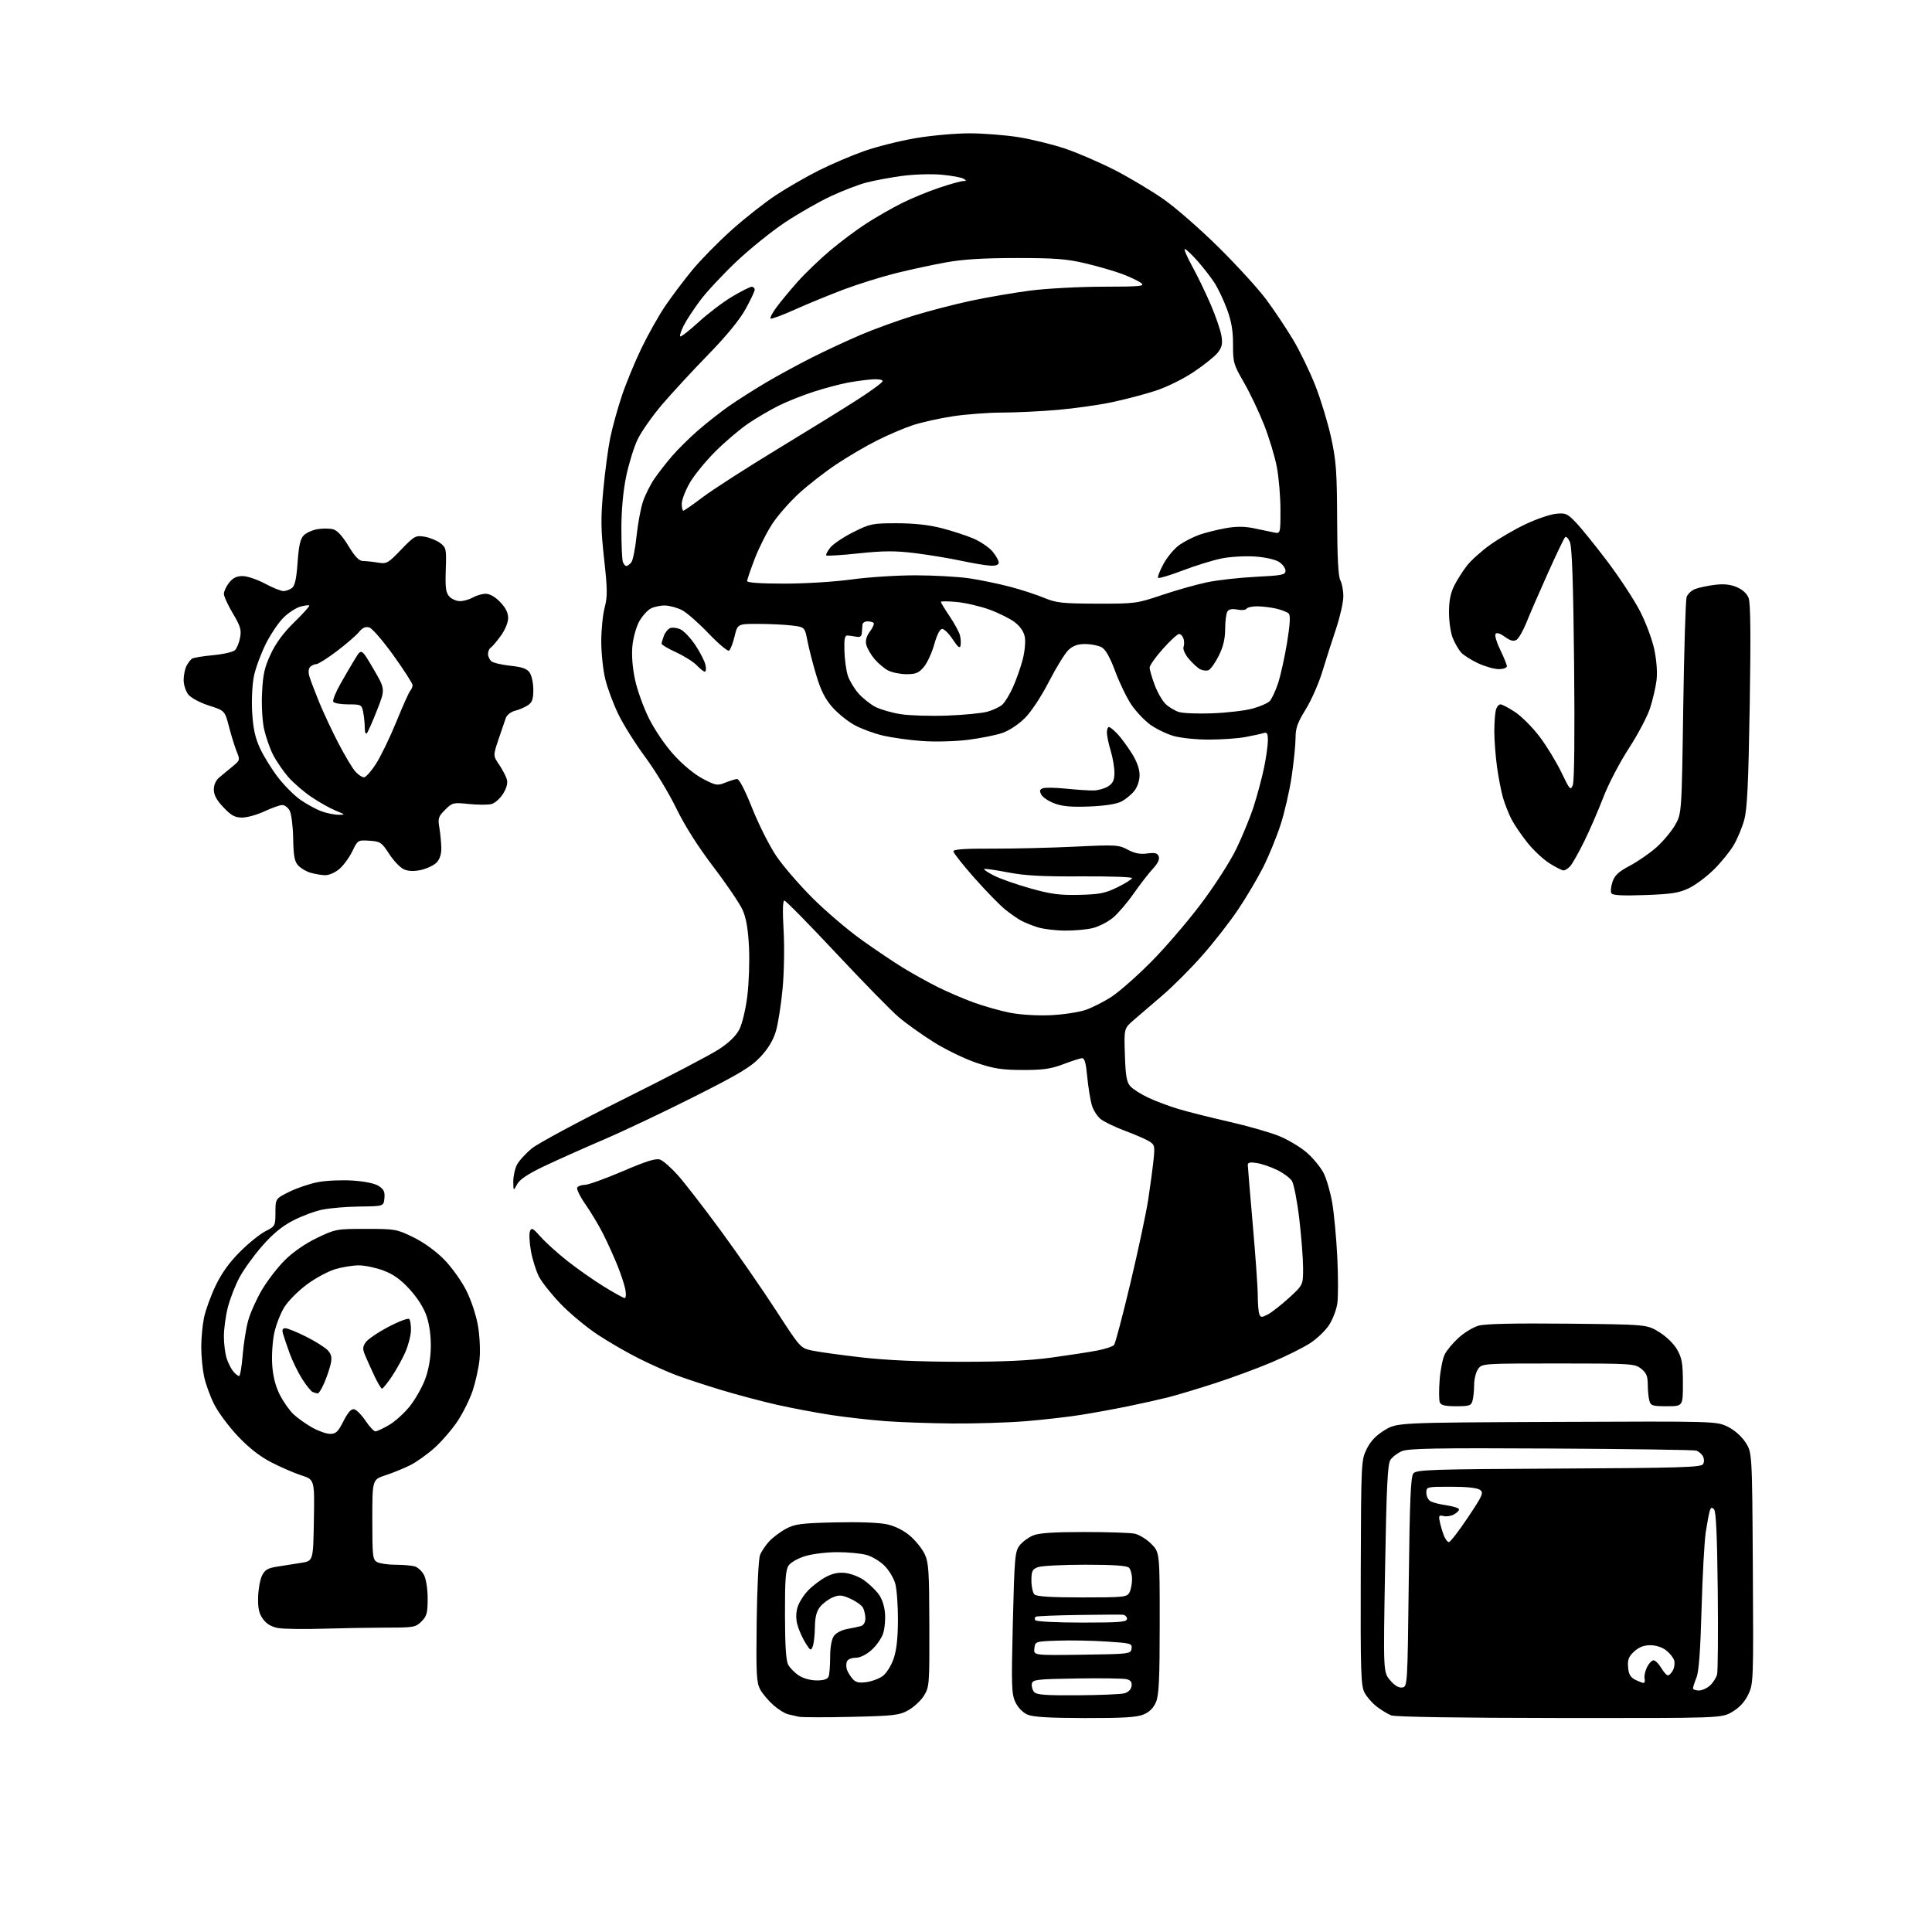 <?xml version="1.0" encoding="UTF-8" standalone="no"?>
<svg 
  version="1.1" 
  xmlns="http://www.w3.org/2000/svg" 
  xmlns:xlink="http://www.w3.org/1999/xlink" 
  xmlns:svg="http://www.w3.org/2000/svg"
  xmlns:rdf="http://www.w3.org/1999/02/22-rdf-syntax-ns#"
  xmlns:cc="http://creativecommons.org/ns#"
  xmlns:dc="http://purl.org/dc/elements/1.1/"
  viewBox="0 0 768 768"
  width="768"
  height="768"
>
<style>svg {background-color: white; }</style>"
<path stroke="none" fill="black" fill-rule="evenodd" d="M338.33,682.48C327.97,682.72 318.60,682.70 317.50,682.42C316.40,682.15 314.50,681.71 313.27,681.45C312.04,681.19 309.43,679.56 307.47,677.84C305.50,676.11 303.13,673.31 302.20,671.60C300.71,668.88 300.54,665.57 300.79,644.70C300.95,631.61 301.54,619.69 302.11,618.20C302.67,616.72 304.34,614.22 305.81,612.66C307.29,611.10 310.30,608.85 312.50,607.68C315.98,605.81 318.50,605.49 332.00,605.17C341.36,604.95 349.53,605.25 352.62,605.94C355.84,606.66 359.22,608.35 361.74,610.51C363.94,612.39 366.56,615.64 367.55,617.72C369.15,621.04 369.38,624.48 369.43,646.00C369.50,669.57 369.42,670.63 367.30,674.04C366.09,675.98 363.31,678.58 361.13,679.81C357.51,681.84 355.49,682.08 338.33,682.48zM431.28,682.96C417.01,682.93 410.64,682.55 408.42,681.58C406.59,680.78 404.65,678.79 403.64,676.65C402.10,673.41 402.00,670.27 402.62,644.96C403.27,618.93 403.47,616.68 405.33,614.31C406.43,612.91 408.82,611.14 410.64,610.38C413.00,609.39 418.74,609.00 430.84,609.00C440.14,609.00 449.21,609.29 450.99,609.65C452.77,610.00 455.75,611.82 457.61,613.68C461.00,617.07 461.00,617.07 461.00,645.07C461.00,667.39 460.70,673.77 459.54,676.57C458.54,678.95 456.95,680.54 454.57,681.54C451.88,682.66 446.46,682.99 431.28,682.96zM619.91,682.94C580.08,682.90 554.56,682.50 553.03,681.89C551.67,681.35 549.08,679.78 547.28,678.40C545.47,677.02 543.28,674.50 542.39,672.79C540.98,670.06 540.80,664.26 540.92,625.09C541.06,581.19 541.10,580.43 543.28,576.01C544.84,572.85 546.97,570.61 550.42,568.51C555.34,565.50 555.34,565.50 618.81,565.23C681.92,564.96 682.30,564.97 686.71,567.10C689.39,568.40 692.19,570.84 693.82,573.30C696.50,577.35 696.50,577.35 696.78,623.30C697.05,668.40 697.02,669.33 694.93,673.64C693.51,676.59 691.41,678.84 688.57,680.51C684.32,683.00 684.32,683.00 619.91,682.94zM428.37,673.90C437.24,673.85 445.62,673.49 447.00,673.11C448.52,672.69 449.62,671.56 449.81,670.24C450.04,668.67 449.50,667.91 447.81,667.50C446.54,667.19 437.63,667.06 428.01,667.22C412.10,667.47 410.49,667.66 410.18,669.30C409.99,670.29 410.38,671.75 411.04,672.55C412.01,673.72 415.40,673.98 428.37,673.90zM675.31,672.00C676.58,672.00 678.60,671.09 679.80,669.97C681.00,668.86 682.24,666.89 682.57,665.60C682.89,664.30 683.01,649.26 682.83,632.17C682.60,610.47 682.15,600.75 681.35,599.95C680.48,599.08 680.06,599.25 679.64,600.65C679.33,601.67 678.62,605.42 678.07,609.00C677.52,612.58 676.77,626.30 676.40,639.50C675.94,656.15 675.32,664.53 674.37,666.87C673.62,668.73 673.00,670.64 673.00,671.12C673.00,671.60 674.04,672.00 675.31,672.00zM557.38,670.80C559.49,670.50 559.50,670.32 560.00,628.90C560.39,596.08 560.78,586.96 561.85,585.68C563.05,584.23 569.04,584.03 619.63,583.78C667.58,583.54 676.21,583.28 676.97,582.05C677.50,581.20 677.48,579.90 676.93,578.87C676.42,577.92 675.21,576.91 674.25,576.63C673.29,576.35 647.30,575.98 616.50,575.81C571.17,575.56 559.89,575.76 557.30,576.85C555.54,577.59 553.47,579.17 552.70,580.35C551.59,582.05 551.15,591.02 550.59,623.60C549.87,664.69 549.87,664.69 552.57,667.90C554.34,670.00 555.99,671.00 557.38,670.80zM344.41,668.67C346.56,668.38 349.49,667.29 350.91,666.24C352.34,665.19 354.27,662.13 355.21,659.42C356.38,656.04 356.92,651.22 356.95,644.00C356.97,638.23 356.49,631.72 355.89,629.55C355.29,627.37 353.36,624.16 351.60,622.40C349.84,620.64 346.63,618.71 344.45,618.11C342.28,617.51 337.09,617.01 332.93,617.01C328.77,617.00 323.05,617.69 320.22,618.53C317.35,619.38 314.39,621.03 313.54,622.25C312.29,624.03 312.01,627.78 312.04,641.97C312.06,654.30 312.45,660.19 313.35,661.81C314.06,663.08 315.95,664.99 317.57,666.05C319.27,667.18 322.24,667.99 324.64,667.99C327.50,668.00 328.97,667.51 329.39,666.42C329.73,665.55 330.00,662.05 330.00,658.64C330.00,654.80 330.56,651.65 331.48,650.34C332.31,649.15 334.59,647.94 336.73,647.56C338.80,647.19 341.29,646.66 342.25,646.38C343.31,646.07 344.00,644.88 344.00,643.37C344.00,641.99 343.58,640.08 343.06,639.11C342.54,638.15 340.31,636.54 338.10,635.54C334.65,633.99 333.63,633.91 331.00,635.00C329.31,635.70 327.05,637.40 325.97,638.77C324.57,640.55 323.98,642.90 323.93,646.88C323.89,649.97 323.51,653.40 323.07,654.50C322.36,656.33 322.10,656.20 320.13,653.00C318.95,651.08 317.54,647.90 317.00,645.94C316.37,643.65 316.37,641.20 317.00,639.01C317.53,637.15 319.44,634.10 321.23,632.23C323.03,630.36 326.27,627.92 328.42,626.80C331.19,625.38 333.49,624.94 336.23,625.30C338.37,625.59 341.56,626.83 343.31,628.05C345.07,629.27 347.58,631.60 348.91,633.23C350.44,635.12 351.48,637.93 351.77,640.98C352.03,643.61 351.70,647.37 351.05,649.33C350.41,651.30 348.31,654.27 346.40,655.95C344.26,657.83 341.83,659.00 340.07,659.00C338.45,659.00 336.96,659.65 336.64,660.50C336.32,661.33 336.34,662.79 336.68,663.75C337.02,664.71 338.02,666.33 338.90,667.35C340.12,668.77 341.39,669.08 344.41,668.67zM653.32,668.99C653.78,668.99 653.97,668.21 653.75,667.25C653.53,666.29 653.96,664.26 654.70,662.75C655.44,661.24 656.62,660.00 657.31,660.00C658.00,660.00 659.37,661.35 660.34,663.00C661.32,664.65 662.52,666.00 663.02,666.00C663.52,666.00 664.42,665.08 665.02,663.96C665.62,662.84 665.83,661.05 665.50,659.99C665.16,658.92 663.72,657.14 662.31,656.03C660.77,654.82 658.23,654.00 656.01,654.00C653.43,654.00 651.47,654.77 649.59,656.51C647.41,658.52 646.94,659.75 647.19,662.73C647.42,665.53 648.12,666.77 650.00,667.71C651.38,668.40 652.87,668.98 653.32,668.99zM430.18,657.77C449.09,657.51 449.51,657.45 449.81,655.35C450.10,653.31 449.61,653.17 439.81,652.53C434.14,652.16 425.45,652.00 420.50,652.18C411.50,652.50 411.50,652.50 411.18,655.27C410.86,658.04 410.86,658.04 430.18,657.77zM128.50,647.43C120.80,647.67 112.75,647.55 110.60,647.18C107.97,646.72 106.01,645.58 104.60,643.67C103.00,641.51 102.52,639.48 102.60,635.11C102.66,631.96 103.34,628.06 104.11,626.44C105.27,624.02 106.34,623.37 110.26,622.75C112.87,622.34 117.14,621.66 119.75,621.25C124.50,620.50 124.50,620.50 124.77,604.34C125.05,588.18 125.05,588.18 119.77,586.47C116.87,585.52 111.47,583.18 107.76,581.26C103.25,578.92 98.87,575.48 94.52,570.87C90.95,567.08 86.72,561.40 85.14,558.24C83.55,555.08 81.74,550.12 81.13,547.20C80.51,544.29 80.00,539.02 80.00,535.50C80.00,531.98 80.49,526.71 81.10,523.80C81.70,520.88 83.75,515.21 85.66,511.19C88.03,506.21 91.10,501.91 95.32,497.68C98.72,494.27 103.30,490.57 105.49,489.45C109.40,487.45 109.48,487.31 109.49,481.96C109.50,476.50 109.50,476.50 115.00,473.76C118.03,472.25 123.20,470.51 126.50,469.89C129.80,469.28 136.00,469.01 140.28,469.30C145.06,469.62 149.04,470.45 150.59,471.47C152.57,472.77 153.05,473.81 152.81,476.31C152.50,479.50 152.50,479.50 143.00,479.61C137.78,479.67 131.02,480.24 127.99,480.88C124.97,481.52 119.71,483.49 116.32,485.27C112.05,487.50 108.28,490.63 104.14,495.39C100.84,499.17 96.79,504.80 95.15,507.89C93.51,510.97 91.46,516.26 90.58,519.64C89.71,523.02 89.00,528.24 89.00,531.25C89.00,534.25 89.51,538.23 90.14,540.10C90.77,541.97 91.96,544.29 92.80,545.25C93.63,546.21 94.64,547.00 95.05,547.00C95.46,547.00 96.09,543.29 96.46,538.75C96.83,534.21 97.81,528.02 98.64,525.00C99.47,521.98 101.92,516.47 104.10,512.78C106.28,509.08 110.41,503.73 113.28,500.88C116.50,497.69 121.38,494.32 126.00,492.10C133.33,488.58 133.77,488.50 145.50,488.50C157.07,488.50 157.75,488.62 164.30,491.83C168.46,493.86 173.22,497.30 176.53,500.66C179.55,503.73 183.45,509.18 185.37,513.01C187.34,516.95 189.32,522.95 190.02,527.12C190.71,531.18 190.97,537.05 190.62,540.44C190.27,543.77 189.05,549.32 187.91,552.77C186.76,556.21 184.04,561.70 181.86,564.97C179.68,568.24 175.58,572.99 172.74,575.54C169.91,578.09 165.54,581.20 163.05,582.45C160.55,583.70 156.14,585.50 153.25,586.44C148.00,588.16 148.00,588.16 148.00,604.05C148.00,618.73 148.15,620.01 149.93,620.96C151.00,621.53 154.26,622.01 157.18,622.01C160.11,622.02 163.53,622.30 164.79,622.64C166.05,622.98 167.74,624.52 168.54,626.08C169.39,627.72 170.00,631.67 170.00,635.50C170.00,641.16 169.66,642.44 167.55,644.55C165.23,646.86 164.45,647.00 153.80,647.00C147.58,647.01 136.20,647.20 128.50,647.43zM430.06,645.00C445.34,645.00 448.00,644.78 448.00,643.50C448.00,642.67 447.21,641.94 446.25,641.87C445.29,641.80 437.30,641.85 428.50,641.98C419.70,642.11 412.16,642.42 411.73,642.67C411.31,642.93 411.23,643.56 411.54,644.07C411.86,644.59 420.06,645.00 430.06,645.00zM430.16,635.00C446.70,635.00 448.00,634.87 448.96,633.07C449.53,632.00 450.00,629.62 450.00,627.77C450.00,625.91 449.46,623.86 448.80,623.20C447.97,622.37 442.66,622.00 431.37,622.00C422.44,622.00 413.98,622.44 412.57,622.98C410.36,623.81 410.00,624.55 410.00,628.28C410.00,630.65 410.54,633.14 411.20,633.80C412.04,634.64 417.68,635.00 430.16,635.00zM575.96,613.00C576.52,613.00 579.91,608.61 583.49,603.25C589.41,594.41 589.86,593.38 588.32,592.25C587.23,591.45 583.08,591.00 576.81,591.00C567.05,591.00 567.00,591.01 567.00,593.46C567.00,594.82 567.79,596.34 568.75,596.84C569.71,597.34 572.64,598.05 575.25,598.43C577.86,598.81 580.00,599.53 580.00,600.03C580.00,600.52 579.05,601.44 577.90,602.05C576.74,602.67 574.89,602.94 573.79,602.65C572.06,602.20 571.85,602.50 572.32,604.81C572.61,606.29 573.33,608.74 573.90,610.25C574.48,611.76 575.40,613.00 575.96,613.00zM131.23,569.99C133.52,570.00 134.39,569.17 136.53,564.94C138.30,561.45 139.62,559.97 140.77,560.19C141.68,560.37 143.72,562.42 145.28,564.76C146.85,567.09 148.63,569.00 149.23,569.00C149.83,569.00 152.28,567.85 154.68,566.45C157.08,565.04 160.80,561.67 162.95,558.95C165.10,556.23 167.82,551.43 169.00,548.28C170.36,544.62 171.18,540.01 171.25,535.53C171.33,531.17 170.70,526.50 169.60,523.24C168.49,519.92 165.99,515.97 162.86,512.54C159.27,508.61 156.38,506.54 152.41,505.05C149.39,503.92 145.00,503.00 142.64,503.00C140.29,503.00 136.07,503.68 133.28,504.51C130.48,505.34 125.43,508.05 122.06,510.54C118.68,513.02 114.65,517.05 113.10,519.50C111.55,521.94 109.71,526.65 109.01,529.96C108.30,533.28 107.95,539.02 108.22,542.74C108.54,547.26 109.55,551.16 111.26,554.50C112.66,557.25 115.09,560.71 116.66,562.18C118.22,563.65 121.53,566.01 124.00,567.42C126.47,568.82 129.73,569.98 131.23,569.99zM378.60,565.86C369.75,565.78 357.77,565.36 352.00,564.93C346.23,564.50 336.60,563.42 330.61,562.52C324.62,561.61 314.86,559.78 308.92,558.44C302.97,557.10 292.94,554.43 286.62,552.52C280.31,550.60 272.30,547.96 268.82,546.66C265.34,545.35 258.68,542.37 254.00,540.03C249.32,537.70 241.90,533.40 237.50,530.49C233.10,527.58 226.53,522.11 222.90,518.35C219.27,514.58 215.36,509.68 214.23,507.45C213.09,505.22 211.66,500.66 211.06,497.33C210.46,493.99 210.27,490.45 210.66,489.45C211.26,487.88 211.82,488.17 214.93,491.66C216.89,493.88 221.65,498.18 225.50,501.22C229.35,504.26 235.86,508.83 239.97,511.38C244.08,513.92 247.85,516.00 248.34,516.00C248.82,516.00 248.94,514.48 248.59,512.61C248.24,510.75 246.79,506.37 245.38,502.88C243.96,499.40 241.44,493.83 239.77,490.52C238.11,487.21 234.96,481.94 232.77,478.82C230.59,475.69 229.10,472.65 229.46,472.07C229.82,471.48 231.19,471.00 232.49,471.00C233.80,471.00 240.58,468.56 247.56,465.57C257.18,461.46 260.78,460.35 262.45,460.98C263.66,461.44 266.78,464.19 269.39,467.09C271.99,469.98 279.63,479.85 286.36,489.00C293.08,498.16 302.99,512.45 308.38,520.76C318.15,535.84 318.17,535.87 322.84,536.87C325.41,537.42 334.26,538.65 342.51,539.59C352.49,540.73 365.52,541.31 381.50,541.33C398.69,541.35 409.05,540.88 418.00,539.66C424.88,538.72 433.08,537.46 436.23,536.85C439.39,536.24 442.37,535.24 442.87,534.62C443.37,534.01 446.29,522.92 449.37,510.00C452.44,497.07 455.61,482.23 456.41,477.00C457.21,471.77 458.16,464.72 458.52,461.33C459.13,455.59 459.01,455.06 456.84,453.70C455.55,452.90 451.26,451.03 447.30,449.55C443.33,448.07 438.96,445.97 437.57,444.88C436.18,443.79 434.57,441.23 433.98,439.20C433.40,437.16 432.59,432.12 432.19,428.00C431.64,422.24 431.13,420.54 429.99,420.66C429.17,420.75 425.80,421.85 422.50,423.10C417.69,424.91 414.51,425.36 406.50,425.33C398.22,425.31 395.06,424.82 388.13,422.48C383.52,420.92 375.88,417.22 371.14,414.25C366.40,411.27 360.12,406.78 357.18,404.27C354.24,401.76 343.05,390.32 332.31,378.85C321.58,367.38 312.35,358.00 311.80,358.00C311.16,358.00 311.05,362.16 311.49,369.75C311.87,376.38 311.70,386.53 311.09,393.05C310.49,399.41 309.30,407.00 308.43,409.93C307.36,413.51 305.37,416.83 302.32,420.09C298.56,424.11 294.07,426.82 276.14,435.86C264.24,441.87 247.97,449.58 240.00,453.00C232.03,456.41 221.35,461.19 216.28,463.60C209.83,466.68 206.61,468.83 205.57,470.75C204.08,473.50 204.08,473.50 204.04,469.70C204.02,467.61 204.67,464.61 205.48,463.03C206.30,461.45 208.98,458.51 211.43,456.50C213.89,454.49 230.20,445.73 247.70,437.02C265.19,428.32 282.29,419.38 285.70,417.15C289.87,414.43 292.57,411.81 293.92,409.16C295.06,406.93 296.43,401.14 297.08,395.85C297.72,390.71 298.01,381.96 297.73,376.41C297.38,369.37 296.62,364.94 295.23,361.79C294.13,359.30 288.92,351.60 283.65,344.68C277.44,336.51 272.23,328.30 268.82,321.29C265.94,315.36 260.40,306.23 256.53,301.00C252.65,295.77 247.84,288.12 245.84,284.00C243.83,279.88 241.47,273.55 240.60,269.94C239.72,266.33 239.01,259.58 239.01,254.94C239.02,250.30 239.63,244.23 240.37,241.46C241.51,237.17 241.48,234.32 240.15,222.27C238.83,210.29 238.78,206.08 239.81,194.81C240.49,187.49 241.74,178.12 242.59,174.00C243.44,169.88 245.49,162.45 247.14,157.50C248.78,152.55 252.32,143.97 254.99,138.42C257.67,132.88 261.98,125.22 264.58,121.42C267.18,117.61 272.00,111.23 275.29,107.24C278.59,103.25 285.59,96.13 290.85,91.42C296.11,86.71 304.03,80.47 308.46,77.56C312.88,74.65 320.55,70.23 325.50,67.75C330.45,65.26 338.55,61.80 343.50,60.06C348.45,58.31 357.60,56.01 363.85,54.94C370.09,53.87 379.77,53.00 385.35,53.00C390.93,53.01 399.76,53.70 404.97,54.54C410.18,55.39 418.45,57.42 423.35,59.06C428.24,60.70 437.13,64.54 443.10,67.59C449.06,70.65 457.89,75.92 462.72,79.32C467.55,82.72 477.40,91.35 484.61,98.50C491.83,105.65 500.27,114.91 503.36,119.08C506.46,123.25 511.23,130.39 513.96,134.93C516.69,139.47 520.71,147.76 522.89,153.35C525.08,158.93 527.89,168.22 529.15,174.00C531.14,183.08 531.46,187.48 531.53,206.50C531.58,221.55 531.99,229.19 532.80,230.68C533.46,231.89 534.00,234.76 534.00,237.07C534.00,239.37 532.70,245.14 531.12,249.88C529.53,254.62 527.07,262.32 525.64,267.00C524.22,271.68 521.24,278.43 519.03,282.00C515.77,287.26 515.00,289.43 515.00,293.37C515.00,296.05 514.30,302.94 513.45,308.69C512.60,314.43 510.60,323.10 509.01,327.96C507.43,332.82 504.34,340.35 502.15,344.70C499.96,349.05 495.47,356.63 492.17,361.55C488.87,366.47 482.42,374.75 477.83,379.93C473.25,385.12 466.12,392.25 462.00,395.76C457.88,399.28 452.77,403.65 450.66,405.49C446.81,408.83 446.81,408.83 447.16,419.31C447.43,427.76 447.86,430.19 449.34,431.82C450.35,432.94 453.53,434.97 456.42,436.33C459.30,437.70 464.78,439.74 468.58,440.88C472.39,442.01 481.39,444.27 488.59,445.91C495.78,447.54 504.65,450.07 508.30,451.53C511.94,452.99 516.99,456.00 519.51,458.21C522.02,460.43 525.02,464.07 526.15,466.30C527.29,468.54 528.83,473.80 529.56,478.01C530.29,482.21 531.21,491.95 531.59,499.65C531.97,507.35 531.97,515.69 531.60,518.19C531.23,520.68 529.76,524.52 528.33,526.71C526.91,528.90 523.55,532.13 520.86,533.89C518.18,535.65 511.37,539.05 505.74,541.44C500.11,543.84 489.88,547.62 483.00,549.85C476.12,552.08 467.73,554.60 464.34,555.46C460.95,556.31 453.91,557.89 448.68,558.96C443.46,560.04 434.99,561.59 429.85,562.41C424.71,563.24 414.70,564.38 407.60,564.96C400.51,565.53 387.46,565.93 378.60,565.86zM578.85,559.00C574.38,559.00 572.79,558.61 572.33,557.42C572.00,556.55 571.97,552.55 572.28,548.54C572.58,544.52 573.51,539.91 574.35,538.29C575.19,536.67 577.67,533.72 579.87,531.73C582.07,529.74 585.59,527.61 587.69,526.99C590.27,526.23 601.69,525.97 623.08,526.18C654.66,526.50 654.66,526.50 659.57,529.54C662.45,531.32 665.40,534.21 666.72,536.54C668.60,539.85 668.97,542.03 668.98,549.75C669.00,559.00 669.00,559.00 662.62,559.00C656.84,559.00 656.18,558.79 655.63,556.75C655.30,555.51 655.02,552.62 655.01,550.32C655.00,547.01 654.45,545.72 652.37,544.07C649.83,542.08 648.57,542.00 619.42,542.00C589.24,542.00 589.11,542.01 587.56,544.22C586.70,545.44 585.99,548.26 585.99,550.47C585.98,552.69 585.70,555.51 585.37,556.75C584.83,558.76 584.14,559.00 578.85,559.00zM126.29,553.92C125.85,553.88 124.97,553.62 124.31,553.36C123.66,553.09 121.78,550.77 120.13,548.19C118.49,545.61 116.25,541.02 115.15,538.00C114.06,534.98 112.88,531.49 112.52,530.25C112.04,528.59 112.28,528.00 113.46,528.00C114.33,528.00 118.08,529.53 121.77,531.39C125.47,533.25 129.33,535.70 130.34,536.82C131.75,538.38 132.02,539.65 131.47,542.14C131.07,543.95 129.92,547.35 128.91,549.71C127.90,552.07 126.72,553.96 126.29,553.92zM151.86,552.00C151.51,552.00 150.21,549.86 148.97,547.25C147.73,544.64 146.09,540.99 145.31,539.16C144.09,536.27 144.09,535.51 145.31,533.66C146.09,532.47 150.13,529.70 154.29,527.51C158.45,525.31 162.21,523.88 162.66,524.32C163.10,524.77 163.42,526.81 163.36,528.87C163.31,530.93 162.29,534.83 161.10,537.55C159.90,540.27 157.48,544.64 155.71,547.25C153.95,549.86 152.21,552.00 151.86,552.00zM503.98,522.51C505.51,521.72 509.29,518.76 512.38,515.94C518.00,510.80 518.00,510.80 518.00,504.14C518.00,500.48 517.32,491.66 516.49,484.55C515.65,477.43 514.33,470.62 513.54,469.42C512.75,468.21 510.09,466.25 507.63,465.06C505.18,463.87 501.55,462.64 499.58,462.32C496.92,461.89 496.00,462.09 496.02,463.12C496.03,463.88 496.93,474.62 498.01,487.00C499.10,499.38 499.99,512.05 499.99,515.17C500.00,518.29 500.27,521.54 500.60,522.39C501.13,523.77 501.52,523.78 503.98,522.51zM417.50,403.56C422.45,403.35 428.75,402.40 431.50,401.47C434.25,400.53 438.98,398.13 442.00,396.13C445.02,394.13 452.00,387.98 457.50,382.45C463.01,376.93 471.90,366.59 477.27,359.47C482.78,352.17 488.94,342.60 491.42,337.50C493.84,332.52 496.98,324.87 498.39,320.48C499.80,316.09 501.64,309.21 502.48,305.18C503.31,301.16 504.00,296.29 504.00,294.37C504.00,291.49 503.69,290.96 502.25,291.42C501.29,291.72 498.08,292.42 495.11,292.98C492.15,293.54 485.60,294.00 480.55,294.00C475.32,294.00 469.20,293.36 466.35,292.51C463.59,291.69 459.49,289.69 457.25,288.07C455.01,286.44 451.68,282.95 449.86,280.31C448.04,277.66 445.12,271.68 443.37,267.00C441.15,261.07 439.48,258.13 437.84,257.26C436.55,256.59 433.65,256.02 431.40,256.01C428.47,256.00 426.57,256.67 424.78,258.33C423.39,259.61 419.90,265.25 417.02,270.86C413.93,276.87 409.99,282.85 407.42,285.43C404.82,288.02 401.13,290.45 398.34,291.40C395.75,292.28 389.55,293.50 384.57,294.12C379.47,294.74 371.55,294.94 366.50,294.57C361.55,294.21 354.62,293.24 351.10,292.43C347.57,291.62 342.46,289.74 339.74,288.26C337.02,286.78 333.03,283.57 330.88,281.12C328.03,277.89 326.30,274.48 324.53,268.59C323.18,264.14 321.60,257.97 321.00,254.88C319.91,249.27 319.91,249.27 314.71,248.64C311.84,248.30 305.83,248.01 301.35,248.01C293.20,248.00 293.20,248.00 292.00,253.00C291.34,255.75 290.35,258.29 289.79,258.63C289.24,258.97 285.57,255.88 281.64,251.77C277.71,247.65 272.97,243.50 271.10,242.54C269.23,241.58 266.22,240.75 264.40,240.70C262.59,240.65 260.01,241.19 258.68,241.90C257.35,242.62 255.30,244.91 254.12,246.99C252.95,249.08 251.73,253.42 251.40,256.64C251.03,260.34 251.40,265.27 252.39,270.00C253.25,274.12 255.75,281.10 257.93,285.50C260.24,290.14 264.41,296.27 267.89,300.10C271.49,304.06 276.09,307.85 279.40,309.58C284.48,312.24 285.18,312.37 288.21,311.15C290.02,310.43 292.13,309.76 292.90,309.67C293.82,309.56 295.95,313.63 299.03,321.33C301.63,327.83 305.94,336.38 308.62,340.33C311.29,344.27 317.77,351.77 323.01,357.00C328.25,362.23 337.03,369.71 342.52,373.63C348.01,377.56 355.53,382.61 359.23,384.86C362.94,387.12 369.01,390.49 372.73,392.35C376.46,394.22 382.88,396.98 387.00,398.48C391.12,399.98 397.65,401.83 401.50,402.58C405.58,403.38 412.25,403.79 417.50,403.56zM423.31,369.93C419.56,369.90 414.70,369.30 412.50,368.61C410.30,367.92 407.38,366.75 406.00,366.01C404.62,365.28 401.76,363.29 399.63,361.59C397.50,359.89 391.99,354.24 387.38,349.04C382.77,343.83 379.00,339.06 379.00,338.43C379.00,337.61 383.41,337.30 394.25,337.35C402.64,337.38 417.38,337.03 427.00,336.57C443.58,335.77 444.70,335.83 448.30,337.76C451.02,339.22 453.20,339.65 456.03,339.27C459.12,338.85 460.10,339.10 460.61,340.44C461.04,341.55 460.25,343.22 458.30,345.32C456.67,347.07 453.24,351.50 450.67,355.17C448.11,358.85 444.38,363.19 442.38,364.84C440.39,366.48 436.81,368.31 434.44,368.91C432.06,369.51 427.05,369.97 423.31,369.93zM429.00,355.72C437.14,355.53 439.33,355.09 444.25,352.68C447.41,351.12 450.00,349.49 450.00,349.05C450.00,348.61 440.89,348.31 429.75,348.37C414.26,348.47 407.40,348.09 400.57,346.77C395.65,345.81 391.45,345.22 391.22,345.45C390.99,345.67 392.76,346.86 395.15,348.08C397.54,349.30 404.00,351.57 409.50,353.12C417.74,355.44 421.17,355.90 429.00,355.72zM653.97,355.80C645.05,356.12 641.06,355.91 640.57,355.11C640.18,354.48 640.36,352.45 640.97,350.60C641.83,347.98 643.36,346.55 647.85,344.16C651.03,342.47 655.74,339.22 658.33,336.94C660.91,334.67 664.26,330.71 665.77,328.15C668.50,323.50 668.50,323.50 669.11,281.50C669.45,258.40 670.05,238.52 670.46,237.33C670.86,236.14 672.39,234.70 673.85,234.14C675.31,233.58 678.80,232.84 681.61,232.49C685.16,232.04 687.82,232.31 690.36,233.38C692.65,234.33 694.42,235.95 695.10,237.70C695.87,239.66 696.00,252.50 695.54,280.50C695.02,311.82 694.54,321.69 693.34,325.99C692.50,329.01 690.64,333.47 689.20,335.91C687.77,338.36 684.28,342.68 681.43,345.52C678.59,348.37 674.10,351.74 671.47,353.02C667.45,354.96 664.61,355.41 653.97,355.80zM129.17,347.91C127.70,347.86 125.11,347.42 123.42,346.92C121.72,346.43 119.52,345.12 118.51,344.01C117.07,342.42 116.65,340.17 116.54,333.25C116.45,328.44 115.83,323.49 115.16,322.25C114.48,321.01 113.16,320.00 112.21,320.01C111.27,320.02 108.09,321.14 105.15,322.51C102.21,323.88 98.20,325.00 96.25,325.00C93.39,325.00 91.93,324.20 88.85,320.96C86.12,318.09 85.00,316.03 85.00,313.88C85.00,311.96 85.82,310.16 87.25,308.97C88.49,307.94 90.85,305.98 92.50,304.63C95.39,302.26 95.45,302.05 94.12,298.84C93.37,297.00 91.99,292.57 91.06,289.00C89.38,282.50 89.38,282.50 83.08,280.48C79.52,279.34 75.97,277.44 74.89,276.12C73.85,274.83 73.00,272.22 73.00,270.32C73.00,268.42 73.52,265.89 74.15,264.68C74.78,263.48 75.77,262.19 76.35,261.82C76.93,261.44 80.71,260.82 84.75,260.44C88.79,260.07 92.70,259.16 93.43,258.43C94.16,257.70 95.07,255.46 95.44,253.46C96.02,250.38 95.57,248.89 92.56,243.84C90.60,240.55 89.00,237.05 89.00,236.06C89.00,235.08 89.93,233.08 91.07,231.63C92.56,229.74 94.07,229.00 96.43,229.00C98.24,229.00 102.25,230.35 105.34,232.00C108.43,233.65 111.76,234.99 112.73,234.97C113.70,234.95 115.21,234.39 116.09,233.72C117.23,232.84 117.85,229.99 118.30,223.56C118.78,216.80 119.38,214.18 120.77,212.78C121.79,211.77 124.26,210.67 126.26,210.35C128.26,210.02 131.01,210.04 132.37,210.38C134.01,210.79 136.10,213.04 138.50,217.00C141.15,221.37 142.74,223.00 144.32,223.01C145.52,223.02 148.17,223.30 150.22,223.64C153.73,224.22 154.23,223.94 159.46,218.49C164.70,213.05 165.20,212.77 168.72,213.34C170.77,213.68 173.59,214.81 174.98,215.86C177.38,217.68 177.49,218.17 177.20,226.50C176.96,233.61 177.22,235.59 178.61,237.12C179.54,238.15 181.48,238.98 182.90,238.96C184.33,238.95 186.62,238.29 188.00,237.50C189.38,236.71 191.65,236.05 193.05,236.04C194.66,236.01 196.79,237.22 198.80,239.30C200.98,241.54 202.00,243.57 202.00,245.65C202.00,247.44 200.79,250.38 199.07,252.75C197.45,254.98 195.65,257.10 195.07,257.46C194.48,257.82 194.00,258.94 194.00,259.94C194.00,260.94 194.61,262.26 195.35,262.88C196.10,263.49 199.49,264.29 202.90,264.65C207.56,265.13 209.45,265.81 210.55,267.37C211.35,268.51 212.00,271.58 212.00,274.20C212.00,278.03 211.56,279.24 209.75,280.41C208.51,281.21 206.23,282.18 204.67,282.56C203.11,282.95 201.50,284.21 201.08,285.38C200.65,286.55 199.34,290.40 198.15,293.94C196.00,300.39 196.00,300.39 198.40,303.94C199.72,305.90 201.10,308.52 201.47,309.77C201.92,311.27 201.42,313.20 199.99,315.52C198.80,317.43 196.71,319.29 195.33,319.63C193.96,319.98 189.92,319.96 186.37,319.60C180.15,318.96 179.80,319.04 176.93,321.91C174.23,324.61 174.02,325.28 174.68,329.19C175.07,331.56 175.41,335.19 175.43,337.24C175.44,339.68 174.76,341.67 173.48,342.95C172.39,344.02 169.65,345.31 167.40,345.81C164.66,346.42 162.41,346.35 160.64,345.61C159.18,345.00 156.53,342.25 154.74,339.50C151.69,334.82 151.19,334.48 146.86,334.20C142.26,333.90 142.21,333.93 140.04,338.43C138.83,340.92 136.49,344.09 134.85,345.48C133.16,346.90 130.68,347.96 129.17,347.91zM621.54,346.00C620.91,346.00 618.37,344.72 615.90,343.15C613.43,341.59 609.48,337.88 607.11,334.90C604.74,331.93 601.90,327.74 600.80,325.59C599.70,323.44 598.20,319.62 597.46,317.09C596.73,314.57 595.65,308.98 595.06,304.68C594.48,300.38 594.01,294.08 594.01,290.68C594.02,287.28 594.30,283.49 594.63,282.25C594.96,281.01 595.78,280.00 596.45,280.00C597.11,280.00 599.75,281.39 602.31,283.08C604.87,284.78 609.24,289.17 612.01,292.83C614.79,296.50 618.68,302.88 620.66,307.00C624.05,314.05 624.33,314.35 625.23,312.00C625.82,310.47 626.01,291.88 625.73,264.00C625.42,232.46 624.91,217.61 624.10,215.59C623.44,213.95 622.57,213.07 622.11,213.59C621.66,214.09 618.56,220.57 615.23,228.00C611.89,235.43 608.10,244.16 606.81,247.41C605.51,250.65 603.73,253.76 602.86,254.32C601.68,255.06 600.47,254.76 598.20,253.14C596.21,251.72 594.91,251.34 594.48,252.03C594.11,252.62 594.98,255.49 596.41,258.40C597.83,261.32 599.00,264.22 599.00,264.85C599.00,265.48 597.54,266.00 595.75,265.99C593.96,265.98 590.25,264.92 587.50,263.63C584.75,262.34 581.73,260.42 580.79,259.36C579.85,258.29 578.38,255.77 577.54,253.75C576.68,251.70 576.00,247.14 576.00,243.49C576.00,238.77 576.60,235.74 578.13,232.71C579.31,230.39 581.60,226.80 583.23,224.73C584.87,222.65 589.01,218.95 592.44,216.51C595.87,214.06 602.14,210.41 606.37,208.40C610.60,206.39 616.00,204.53 618.36,204.26C622.32,203.82 622.96,204.09 626.39,207.64C628.44,209.76 634.04,216.68 638.83,223.00C643.62,229.32 649.47,238.22 651.83,242.76C654.26,247.44 656.76,254.15 657.62,258.24C658.54,262.65 658.88,267.42 658.49,270.48C658.15,273.24 656.99,278.20 655.93,281.50C654.86,284.80 651.06,292.00 647.48,297.50C643.86,303.06 639.35,311.72 637.32,317.00C635.32,322.23 631.90,330.10 629.73,334.50C627.56,338.90 625.08,343.29 624.23,344.25C623.39,345.21 622.17,346.00 621.54,346.00zM134.50,323.88C137.41,323.90 137.38,323.85 133.50,322.27C131.30,321.38 126.96,318.95 123.86,316.86C120.76,314.78 116.56,311.15 114.52,308.79C112.49,306.43 109.79,302.48 108.53,300.00C107.27,297.52 105.68,292.97 104.99,289.89C104.27,286.65 103.92,280.50 104.17,275.37C104.52,268.11 105.15,265.27 107.63,259.98C109.68,255.59 112.72,251.49 117.03,247.28C120.54,243.87 123.20,240.90 122.95,240.69C122.70,240.47 121.11,240.68 119.42,241.14C117.72,241.59 114.73,243.53 112.76,245.45C110.79,247.36 107.59,252.09 105.66,255.95C103.73,259.81 101.61,265.57 100.95,268.74C100.27,272.01 99.96,278.22 100.24,283.12C100.61,289.50 101.40,293.20 103.32,297.38C104.74,300.48 107.97,305.71 110.49,308.99C113.02,312.28 117.10,316.35 119.56,318.04C122.02,319.73 125.71,321.73 127.76,322.49C129.82,323.24 132.85,323.87 134.50,323.88zM433.10,320.59C426.04,320.88 422.37,320.56 419.24,319.40C416.89,318.54 414.51,316.96 413.95,315.90C413.14,314.40 413.27,313.83 414.54,313.35C415.44,313.00 419.62,313.08 423.83,313.51C428.05,313.95 433.00,314.27 434.83,314.22C436.65,314.17 439.24,313.42 440.58,312.54C442.44,311.32 443.00,310.07 443.00,307.14C443.00,305.04 442.33,301.11 441.51,298.41C440.69,295.71 440.02,292.49 440.01,291.25C440.00,290.01 440.37,289.00 440.81,289.00C441.26,289.00 442.79,290.24 444.21,291.75C445.63,293.26 448.19,296.73 449.90,299.45C451.91,302.65 453.00,305.69 453.00,308.06C453.00,310.27 452.17,312.79 450.91,314.39C449.76,315.85 447.45,317.75 445.76,318.62C443.81,319.63 439.22,320.35 433.10,320.59zM144.69,309.00C145.42,309.00 147.59,306.55 149.51,303.55C151.43,300.55 155.07,293.01 157.60,286.80C160.13,280.58 162.60,275.07 163.10,274.55C163.59,274.03 164.00,273.04 164.00,272.36C164.00,271.68 160.61,266.40 156.47,260.62C152.33,254.84 148.00,249.82 146.84,249.45C145.31,248.96 144.17,249.47 142.62,251.32C141.46,252.72 137.48,256.14 133.79,258.93C130.09,261.72 126.47,264.00 125.74,264.00C125.00,264.00 123.90,264.50 123.30,265.10C122.62,265.78 122.50,267.22 122.98,268.85C123.41,270.31 125.14,274.88 126.82,279.00C128.50,283.12 131.98,290.55 134.55,295.50C137.13,300.45 140.16,305.51 141.29,306.75C142.42,307.99 143.95,309.00 144.69,309.00zM145.84,291.45C145.36,291.99 145.00,291.07 145.00,289.32C145.00,287.63 144.72,284.84 144.38,283.12C143.77,280.10 143.59,280.00 138.43,280.00C135.51,280.00 132.83,279.54 132.49,278.98C132.14,278.41 133.44,275.15 135.39,271.73C137.33,268.30 139.99,263.76 141.30,261.64C143.68,257.78 143.68,257.78 148.42,265.86C153.16,273.94 153.16,273.94 149.92,282.22C148.13,286.77 146.30,290.93 145.84,291.45zM376.50,284.46C383.10,284.22 390.30,283.52 392.50,282.91C394.70,282.30 397.35,281.06 398.39,280.15C399.44,279.24 401.37,276.07 402.69,273.11C404.02,270.15 405.75,265.21 406.55,262.14C407.35,259.06 407.73,255.07 407.38,253.24C406.98,251.09 405.57,249.01 403.37,247.33C401.50,245.91 396.96,243.65 393.29,242.31C389.61,240.98 383.76,239.62 380.30,239.30C376.83,238.98 374.00,238.96 374.00,239.25C374.00,239.55 375.58,242.15 377.51,245.01C379.44,247.88 381.28,251.27 381.60,252.54C381.92,253.80 382.02,255.63 381.84,256.60C381.59,257.91 380.80,257.29 378.74,254.18C377.22,251.88 375.33,250.00 374.54,250.00C373.64,250.00 372.47,252.27 371.39,256.12C370.44,259.49 368.58,263.54 367.25,265.12C365.24,267.50 364.05,268.00 360.36,268.00C357.91,268.00 354.63,267.34 353.07,266.54C351.51,265.73 349.06,263.67 347.62,261.96C346.18,260.25 344.72,257.72 344.37,256.34C343.94,254.63 344.39,252.96 345.82,251.03C346.96,249.49 347.62,247.95 347.28,247.61C346.94,247.28 345.84,247.00 344.83,247.00C343.83,247.00 342.93,247.56 342.85,248.25C342.77,248.94 342.66,250.40 342.60,251.50C342.53,252.94 341.94,253.39 340.50,253.12C339.40,252.92 337.82,252.69 337.00,252.62C335.80,252.52 335.53,253.74 335.67,258.76C335.77,262.20 336.38,266.62 337.03,268.59C337.68,270.56 339.58,273.73 341.26,275.64C342.94,277.55 345.99,279.98 348.05,281.03C350.11,282.08 354.65,283.38 358.15,283.91C361.64,284.45 369.90,284.70 376.50,284.46zM482.00,283.55C487.77,283.33 494.90,282.49 497.84,281.69C500.78,280.90 503.86,279.57 504.69,278.74C505.51,277.92 507.03,274.70 508.05,271.60C509.08,268.49 510.68,261.22 511.63,255.45C512.82,248.13 513.02,244.62 512.29,243.89C511.72,243.32 509.50,242.44 507.37,241.95C505.24,241.45 501.84,241.04 499.81,241.02C497.78,241.01 495.85,241.44 495.52,241.97C495.19,242.50 493.54,242.66 491.86,242.32C489.78,241.91 488.51,242.16 487.91,243.10C487.43,243.87 487.02,247.00 487.02,250.05C487.00,253.98 486.25,257.11 484.46,260.71C483.06,263.52 481.22,266.08 480.38,266.41C479.54,266.73 478.04,266.55 477.04,266.02C476.03,265.48 474.02,263.62 472.55,261.88C471.07,260.11 470.15,258.06 470.47,257.22C470.79,256.39 470.78,254.88 470.46,253.86C470.13,252.84 469.33,252.01 468.68,252.02C468.03,252.04 465.14,254.70 462.25,257.95C459.36,261.19 457.00,264.54 457.00,265.38C457.00,266.23 457.90,269.34 459.01,272.30C460.12,275.25 462.08,278.67 463.38,279.89C464.68,281.11 467.03,282.52 468.62,283.03C470.20,283.54 476.23,283.78 482.00,283.55zM280.19,267.00C279.73,267.00 278.30,265.89 277.02,264.52C275.74,263.16 272.07,260.83 268.85,259.35C265.63,257.86 263.00,256.31 263.00,255.89C263.00,255.47 263.42,254.04 263.92,252.70C264.43,251.37 265.56,250.00 266.44,249.66C267.31,249.33 269.14,249.56 270.50,250.18C271.85,250.80 274.50,253.60 276.38,256.40C278.26,259.21 280.08,262.74 280.42,264.25C280.76,265.76 280.66,267.00 280.19,267.00zM436.05,239.96C451.24,240.00 451.86,239.92 462.00,236.50C467.72,234.57 475.79,232.30 479.95,231.44C484.10,230.58 492.79,229.61 499.25,229.29C509.74,228.76 511.00,228.50 511.00,226.87C511.00,225.87 509.86,224.30 508.47,223.39C507.01,222.43 503.00,221.52 498.98,221.23C495.16,220.96 489.21,221.29 485.77,221.96C482.32,222.64 475.33,224.79 470.23,226.74C465.12,228.69 460.69,230.03 460.38,229.71C460.06,229.39 461.03,226.87 462.54,224.11C464.04,221.34 466.90,217.96 468.89,216.58C470.87,215.21 474.41,213.41 476.75,212.58C479.09,211.76 483.71,210.60 487.02,210.00C491.28,209.22 494.56,209.21 498.27,209.96C501.15,210.54 504.74,211.29 506.25,211.62C509.00,212.23 509.00,212.23 509.00,202.70C509.00,197.46 508.35,189.76 507.55,185.58C506.75,181.40 504.45,173.82 502.44,168.74C500.43,163.66 496.84,156.12 494.46,152.00C490.38,144.95 490.12,144.05 490.15,137.00C490.17,131.52 489.53,127.75 487.78,123.00C486.47,119.42 484.23,114.70 482.82,112.50C481.40,110.30 478.35,106.36 476.04,103.75C473.72,101.14 471.45,99.00 470.99,99.00C470.53,99.00 471.86,102.10 473.94,105.89C476.02,109.67 479.34,116.54 481.31,121.14C483.29,125.74 485.19,131.30 485.54,133.50C486.05,136.70 485.75,138.05 484.06,140.20C482.89,141.69 478.61,145.12 474.54,147.84C470.33,150.66 463.79,153.88 459.33,155.34C455.02,156.74 447.23,158.79 442.00,159.89C436.77,160.99 427.10,162.36 420.50,162.93C413.90,163.51 404.00,163.99 398.50,164.00C393.00,164.00 384.15,164.67 378.82,165.47C373.50,166.27 366.30,167.87 362.82,169.03C359.35,170.18 352.90,172.94 348.50,175.16C344.10,177.37 336.81,181.66 332.29,184.69C327.78,187.71 321.17,192.86 317.61,196.12C314.04,199.39 309.32,204.76 307.13,208.04C304.93,211.33 301.76,217.60 300.07,221.98C298.38,226.36 297.00,230.40 297.00,230.97C297.00,231.63 302.29,232.00 311.79,232.00C320.10,232.00 331.83,231.27 338.54,230.34C345.12,229.43 356.57,228.69 364.00,228.70C371.43,228.71 381.10,229.26 385.50,229.92C389.90,230.59 397.10,232.08 401.50,233.24C405.90,234.40 411.98,236.38 415.00,237.63C419.90,239.67 422.19,239.92 436.05,239.96zM248.98,225.00C249.41,225.00 250.28,224.36 250.93,223.58C251.58,222.81 252.52,218.12 253.03,213.17C253.55,208.22 254.70,201.99 255.61,199.33C256.51,196.68 258.56,192.60 260.15,190.28C261.75,187.95 264.91,183.90 267.17,181.28C269.43,178.65 274.03,174.10 277.39,171.17C280.75,168.23 286.29,163.88 289.70,161.48C293.11,159.09 299.80,154.84 304.55,152.03C309.31,149.22 317.58,144.72 322.93,142.04C328.27,139.35 336.95,135.32 342.20,133.08C347.45,130.83 356.87,127.42 363.12,125.49C369.38,123.57 379.73,120.88 386.11,119.53C392.50,118.17 402.99,116.37 409.42,115.53C415.87,114.69 428.81,113.99 438.30,113.97C453.64,113.94 455.29,113.78 453.56,112.47C452.49,111.66 449.12,110.06 446.06,108.91C443.00,107.76 436.45,105.86 431.50,104.69C424.01,102.92 419.40,102.57 404.00,102.57C390.86,102.58 382.75,103.08 376.00,104.31C370.77,105.25 361.88,107.17 356.23,108.57C350.59,109.97 341.28,112.87 335.56,115.02C329.84,117.17 321.03,120.79 316.00,123.05C310.96,125.32 306.60,126.93 306.30,126.63C306.00,126.34 307.07,124.31 308.67,122.14C310.27,119.96 314.04,115.42 317.04,112.04C320.04,108.66 325.88,103.06 330.00,99.58C334.12,96.10 340.65,91.23 344.50,88.76C348.35,86.28 354.65,82.68 358.50,80.75C362.35,78.83 369.04,76.07 373.36,74.63C377.69,73.18 381.96,71.99 382.86,71.98C384.25,71.97 384.27,71.83 383.05,71.05C382.25,70.55 378.36,69.83 374.40,69.46C370.40,69.08 363.45,69.29 358.74,69.91C354.08,70.53 347.66,71.72 344.47,72.55C341.27,73.38 334.82,75.86 330.14,78.06C325.45,80.25 317.28,84.93 311.99,88.45C306.70,91.98 298.03,98.97 292.73,103.99C287.42,109.01 280.99,115.90 278.44,119.29C275.90,122.67 272.92,127.19 271.84,129.32C270.75,131.45 270.10,133.43 270.39,133.72C270.68,134.01 273.97,131.45 277.71,128.03C281.44,124.60 287.45,120.04 291.06,117.90C294.67,115.75 298.15,114.00 298.81,114.00C299.46,114.00 300.00,114.52 300.00,115.15C300.00,115.79 298.36,119.28 296.35,122.90C294.00,127.16 288.73,133.58 281.50,141.00C275.34,147.32 267.09,156.25 263.18,160.83C259.27,165.41 254.88,171.68 253.42,174.76C251.96,177.84 249.93,184.44 248.90,189.43C247.70,195.23 247.02,202.71 247.01,210.17C247.01,216.59 247.27,222.55 247.61,223.42C247.94,224.29 248.56,225.00 248.98,225.00zM393.75,224.86C391.96,224.79 386.68,223.90 382.00,222.90C377.32,221.90 369.07,220.54 363.66,219.87C355.81,218.91 351.30,218.93 341.38,219.97C334.54,220.69 328.73,221.06 328.46,220.79C328.19,220.52 328.89,219.14 330.02,217.71C331.14,216.28 335.26,213.51 339.16,211.55C345.91,208.18 346.78,208.00 356.47,208.00C363.30,208.00 369.19,208.64 374.26,209.94C378.44,211.01 384.14,212.87 386.95,214.07C389.75,215.28 393.16,217.59 394.52,219.21C395.89,220.83 397.00,222.79 397.00,223.58C397.00,224.54 395.96,224.96 393.75,224.86zM271.64,203.00C271.99,203.00 275.48,200.58 279.39,197.61C283.30,194.65 296.62,186.08 309.00,178.56C321.38,171.05 335.84,162.11 341.13,158.70C346.43,155.29 350.81,152.05 350.86,151.50C350.90,150.94 349.10,150.63 346.72,150.80C344.40,150.96 340.02,151.55 337.00,152.11C333.98,152.67 327.90,154.29 323.50,155.70C319.10,157.12 312.80,159.63 309.50,161.28C306.20,162.93 300.80,166.09 297.50,168.31C294.20,170.54 288.31,175.54 284.40,179.43C280.50,183.32 275.89,188.97 274.16,192.00C272.43,195.03 271.01,198.74 271.01,200.25C271.00,201.76 271.29,203.00 271.64,203.00z" />

</svg>
